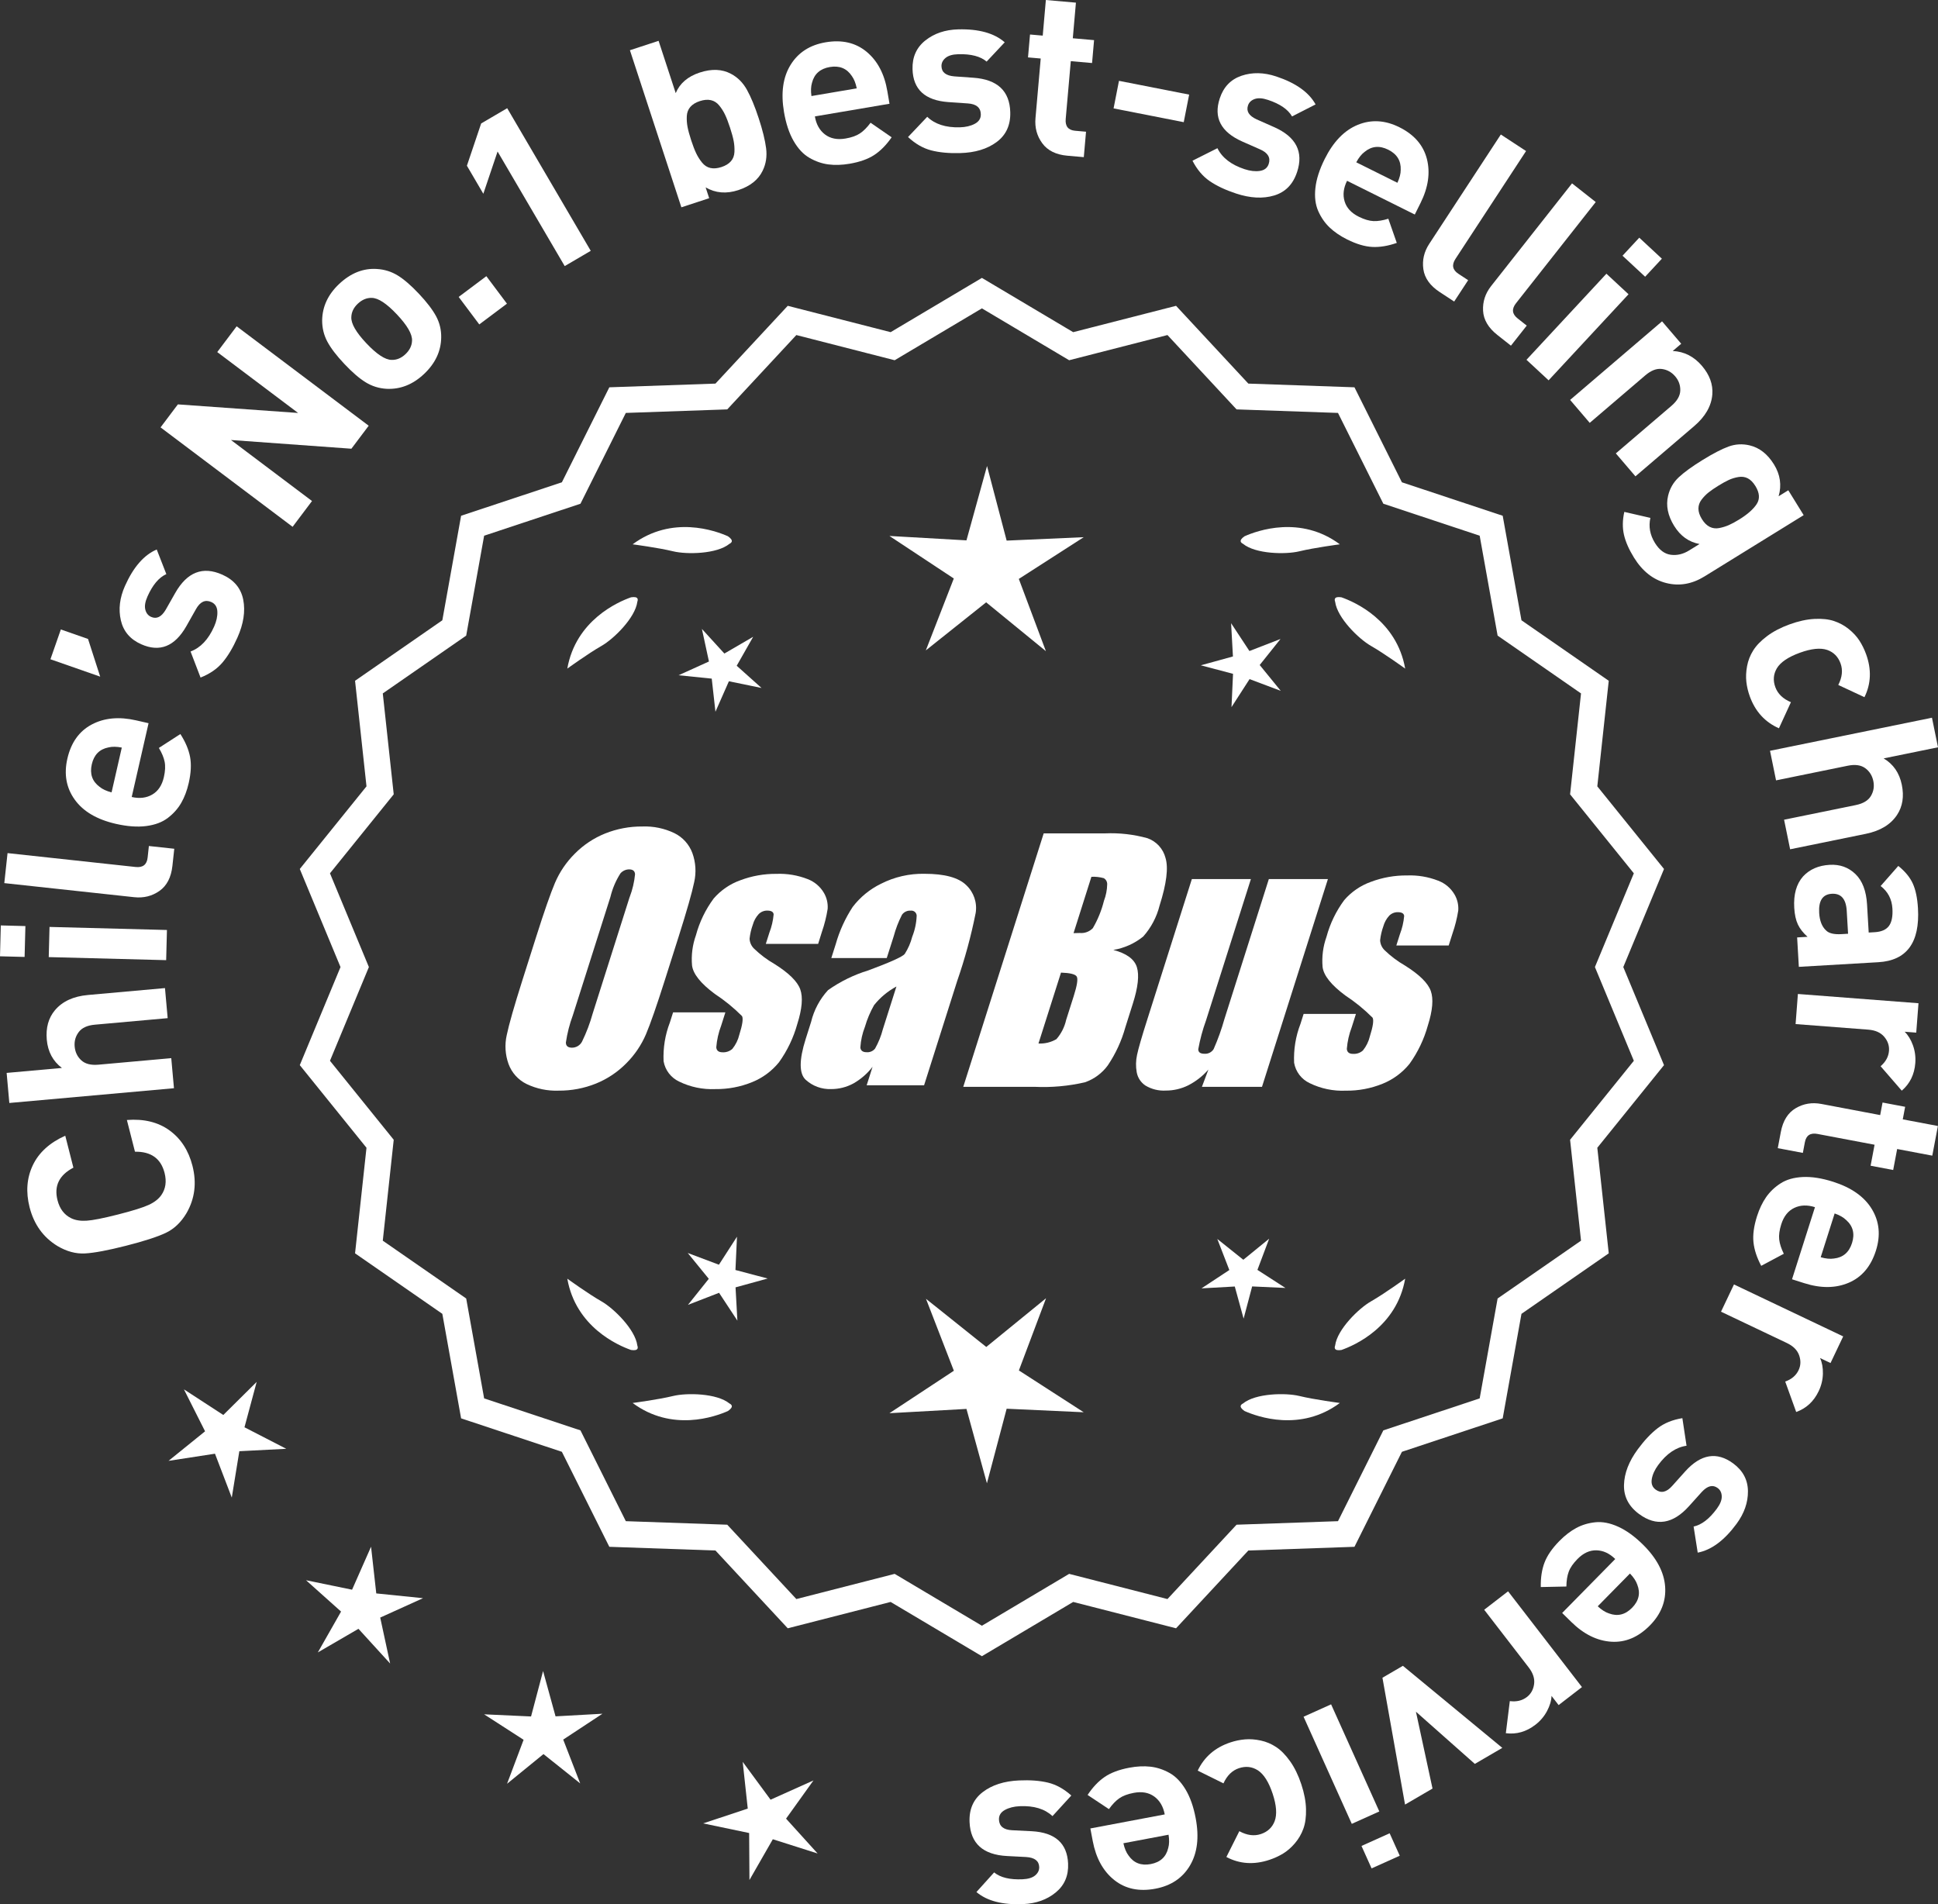 <?xml version="1.0" encoding="UTF-8"?>
<svg id="Layer_2" data-name="Layer 2" xmlns="http://www.w3.org/2000/svg" viewBox="0 0 308.889 303.491">
  <rect x="0" y="0" width="308.889" height="303.491" fill="#333333" stroke="none"/>
  <defs>
    <style>
      .cls-1 {
        fill: #fff;
      }
    </style>
  </defs>
  <g id="Layer_1-2" data-name="Layer 1">
    <g>
      <g>
        <polygon class="cls-1" points="40.912 220.241 35.593 225.514 29.315 221.429 32.686 228.117 26.861 232.825 34.264 231.686 36.942 238.681 38.146 231.289 45.626 230.903 38.967 227.474 40.912 220.241"/>
        <polygon class="cls-1" points="59.972 253.953 59.14 246.51 56.115 253.362 48.778 251.852 54.36 256.847 50.658 263.358 57.133 259.593 62.181 265.127 60.601 257.804 67.423 254.713 59.972 253.953"/>
        <polygon class="cls-1" points="88.545 273.545 86.558 266.322 84.642 273.564 77.16 273.221 83.454 277.281 80.817 284.291 86.623 279.559 92.475 284.235 89.768 277.25 96.023 273.129 88.545 273.545"/>
        <polygon class="cls-1" points="125.287 289.85 129.651 283.762 122.817 286.829 118.376 280.797 119.181 288.245 112.072 290.605 119.403 292.14 119.451 299.631 123.177 293.133 130.315 295.402 125.287 289.85"/>
      </g>
      <g>
        <path class="cls-1" d="M156.501,263.333l-14.465-8.599-16.302,4.175-11.457-12.326-16.818-.586-7.52-15.055-15.972-5.301-2.974-16.563-13.831-9.586,1.813-16.73-10.57-13.094,6.453-15.542-6.453-15.542,10.57-13.094-1.813-16.73,13.831-9.586,2.974-16.563,15.972-5.301,7.52-15.055,16.818-.586,11.457-12.326,16.302,4.175,14.465-8.599,14.465,8.599,16.302-4.175,11.457,12.326,16.818.586,7.52,15.055,15.972,5.301,2.974,16.563,13.831,9.586-1.813,16.73,10.57,13.094-6.453,15.542,6.453,15.542-10.57,13.094,1.813,16.73-13.831,9.586-2.974,16.563-15.972,5.301-7.52,15.055-16.818.586-11.457,12.326-16.302-4.175-14.465,8.599ZM142.513,251.415l13.988,8.315,13.988-8.315,15.764,4.038,11.079-11.92,16.263-.567,7.272-14.558,15.445-5.126,2.876-16.017,13.375-9.27-1.753-16.179,10.222-12.662-6.24-15.029,6.24-15.029-10.222-12.662,1.753-16.178-13.375-9.27-2.876-16.017-15.445-5.126-7.272-14.558-16.263-.567-11.079-11.92-15.764,4.038-13.988-8.316-13.988,8.316-15.764-4.038-11.079,11.92-16.263.567-7.272,14.558-15.445,5.126-2.876,16.017-13.375,9.27,1.753,16.178-10.222,12.662,6.24,15.029-6.24,15.029,10.222,12.662-1.753,16.179,13.375,9.27,2.876,16.017,15.445,5.126,7.272,14.558,16.263.567,11.079,11.92,15.764-4.038Z"/>
        <path class="cls-1" d="M156.501,263.96l-14.549-8.648-16.396,4.199-11.522-12.397-16.915-.59-7.563-15.141-16.063-5.331-2.991-16.659-13.911-9.641,1.823-16.826-10.631-13.169,6.49-15.631-6.49-15.631,10.631-13.17-1.823-16.826,13.911-9.641,2.991-16.659,16.063-5.332,7.563-15.141,16.915-.59,11.522-12.397,16.396,4.199,14.549-8.648,14.548,8.648,16.396-4.199,11.522,12.397,16.915.59,7.563,15.141,16.063,5.332,2.991,16.659,13.911,9.641-1.823,16.826,10.631,13.17-6.49,15.631,6.49,15.631-10.631,13.169,1.823,16.826-13.911,9.641-2.991,16.659-16.063,5.331-7.563,15.141-16.915.59-11.522,12.397-16.396-4.199-14.548,8.648ZM142.119,254.156l14.383,8.55,14.382-8.55,16.209,4.151,11.391-12.255,16.722-.583,7.477-14.968,15.88-5.271,2.957-16.468,13.752-9.531-1.803-16.635,10.51-13.019-6.416-15.453,6.416-15.453-10.51-13.02,1.803-16.634-13.752-9.531-2.957-16.468-15.88-5.271-7.477-14.968-16.722-.583-11.391-12.255-16.209,4.151-14.382-8.55-14.383,8.55-16.208-4.151-11.392,12.255-16.721.583-7.477,14.968-15.88,5.271-2.957,16.468-13.751,9.531,1.803,16.634-10.51,13.02,6.416,15.453-6.416,15.453,10.51,13.019-1.803,16.635,13.751,9.531,2.957,16.468,15.88,5.271,7.477,14.968,16.721.583,11.392,12.255,16.208-4.151ZM156.501,260.357l-14.071-8.365-15.858,4.062-11.145-11.99-16.36-.57-7.315-14.645-15.536-5.156-2.893-16.112-13.455-9.325,1.764-16.274-10.282-12.737,6.277-15.119-6.277-15.119,10.282-12.737-1.764-16.274,13.455-9.325,2.893-16.112,15.536-5.156,7.315-14.645,16.36-.57,11.145-11.991,15.858,4.062,14.071-8.365,14.071,8.365,15.858-4.062,11.145,11.991,16.359.57,7.315,14.645,15.536,5.156,2.893,16.112,13.455,9.325-1.763,16.274,10.282,12.737-6.277,15.119,6.277,15.119-10.282,12.737,1.763,16.274-13.455,9.325-2.893,16.112-15.536,5.156-7.315,14.645-16.359.57-11.145,11.99-15.858-4.062-14.071,8.365ZM142.596,250.837l13.905,8.266,13.905-8.266,15.671,4.014,11.013-11.849,16.166-.563,7.229-14.472,15.354-5.096,2.858-15.922,13.295-9.214-1.743-16.083,10.161-12.587-6.203-14.94,6.203-14.94-10.161-12.587,1.743-16.083-13.295-9.214-2.858-15.922-15.354-5.096-7.229-14.472-16.166-.563-11.013-11.849-15.671,4.014-13.905-8.267-13.905,8.267-15.67-4.014-11.013,11.849-16.167.563-7.229,14.472-15.353,5.096-2.859,15.922-13.295,9.214,1.743,16.083-10.161,12.587,6.203,14.94-6.203,14.94,10.161,12.587-1.743,16.083,13.295,9.214,2.859,15.922,15.353,5.096,7.229,14.472,16.166.563,11.014,11.849,15.67-4.014Z"/>
      </g>
      <g>
        <polygon class="cls-1" points="117.221 202.408 117.464 197.102 114.586 201.566 109.615 199.695 112.97 203.812 109.655 207.961 114.608 206.042 117.529 210.477 117.235 205.174 122.356 203.766 117.221 202.408"/>
        <polygon class="cls-1" points="166.727 206.907 157.196 214.675 147.589 207 152.032 218.466 141.763 225.23 154.041 224.548 157.301 236.404 160.446 224.517 172.73 225.08 162.396 218.415 166.727 206.907"/>
        <polygon class="cls-1" points="200.415 202.39 202.286 197.419 198.169 200.775 194.019 197.46 195.938 202.412 191.503 205.334 196.806 205.039 198.214 210.16 199.573 205.026 204.878 205.269 200.415 202.39"/>
      </g>
      <g>
        <path class="cls-1" d="M198.116,223.684c-.197.099-.32.215-.359.348-.001.002-.003.003-.005.005.001 0.0.002.001.003.001-.063.227.115.505.606.846,2.043.909,8.925,3.375,15.191-1.283,0,0-4.07-.534-6.459-1.115-2.166-.527-6.98-.443-8.977,1.198Z"/>
        <path class="cls-1" d="M212.779,214.95c0.0.002-0.0.004-0.0.007.001-0.0.002-.001.003-.001.11.208.43.288,1.022.199,2.109-.742,8.805-3.676,10.161-11.365,0,0-3.325,2.407-5.461,3.625-1.936,1.104-5.378,4.471-5.703,7.036-.075.207-.085.376-.022.5Z"/>
      </g>
      <g>
        <path class="cls-1" d="M116.269,223.684c.197.099.32.215.359.348.001.002.003.003.005.005-.001 0-.002.001-.003.001.063.227-.115.505-.606.846-2.043.909-8.925,3.375-15.191-1.283,0,0,4.07-.534,6.459-1.115,2.166-.527,6.98-.443,8.977,1.198Z"/>
        <path class="cls-1" d="M101.605,214.95c-0.0.002 0.0.004 0.0.007-.001-0-.002-.001-.003-.001-.11.208-.43.288-1.022.199-2.109-.742-8.805-3.676-10.161-11.365,0,0,3.325,2.407,5.461,3.625,1.936,1.104,5.378,4.471,5.703,7.036.075.207.085.376.022.5Z"/>
      </g>
      <g>
        <path class="cls-1" d="M116.269,86.668c.197-.099.32-.215.359-.348.001-.002.003-.003.005-.005-.001-0-.002-.001-.003-.001.063-.227-.115-.505-.606-.846-2.043-.909-8.925-3.375-15.191,1.283,0,0,4.07.534,6.459,1.115,2.166.527,6.98.443,8.977-1.198Z"/>
        <path class="cls-1" d="M101.605,95.401c-0-.002 0-.004 0-.007-.001 0-.002.001-.003.001-.11-.208-.43-.288-1.022-.199-2.109.742-8.805,3.676-10.161,11.365,0,0,3.325-2.407,5.461-3.625,1.936-1.104,5.378-4.471,5.703-7.036.075-.207.085-.376.022-.5Z"/>
      </g>
      <g>
        <path class="cls-1" d="M198.116,86.668c-.197-.099-.32-.215-.359-.348-.001-.002-.003-.003-.005-.005.001-0.0.002-.001.003-.001-.063-.227.115-.505.606-.846,2.043-.909,8.925-3.375,15.191,1.283,0,0-4.07.534-6.459,1.115-2.166.527-6.98.443-8.977-1.198Z"/>
        <path class="cls-1" d="M212.779,95.401c0-.002-0-.004-0-.007.001 0.0.002.001.003.001.11-.208.43-.288,1.022-.199,2.109.742,8.805,3.676,10.161,11.365,0,0-3.325-2.407-5.461-3.625-1.936-1.104-5.378-4.471-5.703-7.036-.075-.207-.085-.376-.022-.5Z"/>
      </g>
      <g id="Group_4" data-name="Group 4">
        <g id="Group_1" data-name="Group 1">
          <path id="Path_1" data-name="Path 1" class="cls-1" d="M105.959,156.227c-1.287,4.058-2.289,6.932-3.006,8.623-.743,1.73-1.811,3.301-3.145,4.628-1.374,1.392-3.018,2.488-4.831,3.221-1.89.759-3.911,1.14-5.947,1.123-1.762.067-3.514-.296-5.104-1.059-1.333-.652-2.362-1.794-2.872-3.188-.534-1.48-.633-3.081-.285-4.615.343-1.661,1.174-4.572,2.493-8.734l2.193-6.911c1.287-4.058,2.289-6.932,3.006-8.623.743-1.73,1.811-3.301,3.145-4.628,1.374-1.392,3.018-2.488,4.831-3.221,1.89-.757,3.911-1.138,5.947-1.12,1.762-.067,3.514.296,5.104,1.059,1.332.654,2.36,1.796,2.872,3.189.534,1.48.633,3.082.285,4.616-.343,1.661-1.173,4.571-2.492,8.731l-2.194,6.909ZM100.368,142.953c.442-1.159.728-2.373.849-3.608-.025-.526-.342-.786-.951-.786-.528.006-1.028.236-1.375.634-.738,1.153-1.278,2.422-1.598,3.754l-5.99,18.863c-.521,1.405-.892,2.861-1.11,4.343,0,.552.337.824.98.824.663-.002,1.272-.367,1.586-.951.708-1.449,1.281-2.96,1.712-4.514l5.891-18.565.005.005Z"/>
          <path id="Path_2" data-name="Path 2" class="cls-1" d="M130.395,150.435h-8.337l.571-1.795c.36-.932.588-1.91.678-2.904-.032-.406-.374-.609-1.027-.609-.511-.005-1.002.199-1.36.563-.44.48-.76,1.059-.932,1.687-.261.721-.434,1.471-.516,2.234.027.588.273,1.145.692,1.559.987.957,2.09,1.787,3.283,2.47,2.283,1.433,3.65,2.78,4.102,4.039.45,1.262.298,3.1-.469,5.516-.606,2.188-1.593,4.253-2.916,6.099-1.134,1.403-2.607,2.494-4.28,3.17-1.866.76-3.866,1.137-5.881,1.11-1.989.089-3.969-.323-5.758-1.198-1.308-.611-2.234-1.824-2.479-3.246-.096-2.11.247-4.217,1.008-6.188l.507-1.598h8.334l-.665,2.097c-.426,1.113-.691,2.281-.786,3.469.038.533.375.799.995.799.573.035,1.136-.159,1.566-.539.535-.66.914-1.431,1.11-2.258.501-1.579.646-2.568.436-2.968-1.324-1.328-2.782-2.516-4.35-3.545-2.238-1.661-3.445-3.17-3.62-4.527-.144-1.635.068-3.281.622-4.825.569-2.111,1.53-4.096,2.831-5.852,1.142-1.318,2.605-2.319,4.247-2.904,1.841-.694,3.795-1.04,5.763-1.02,1.695-.065,3.385.22,4.965.837,1.093.416,2.01,1.195,2.597,2.206.446.77.652,1.655.589,2.543-.197,1.246-.505,2.473-.919,3.665l-.603,1.927v-.013Z"/>
          <path id="Path_3" data-name="Path 3" class="cls-1" d="M141.333,152.687h-8.832l.704-2.219c.594-2.102,1.506-4.101,2.703-5.929,1.19-1.558,2.727-2.818,4.489-3.678,2.159-1.102,4.557-1.651,6.981-1.598,3.183,0,5.391.602,6.626,1.807,1.207,1.138,1.77,2.801,1.503,4.439-.732,3.678-1.717,7.301-2.948,10.842l-5.275,16.619h-9.151l.939-2.948c-.833,1.085-1.877,1.991-3.069,2.663-1.084.587-2.299.892-3.532.888-1.495.057-2.952-.476-4.058-1.483-1.059-.989-1.059-3.155,0-6.499l.863-2.723c.457-1.89,1.387-3.633,2.701-5.066,1.961-1.384,4.13-2.445,6.425-3.145,3.5-1.3,5.432-2.171,5.795-2.614.543-.846.947-1.772,1.198-2.745.429-1.076.669-2.218.71-3.376-.029-.466-.43-.82-.895-.792-.018.001-.037.003-.055.005-.549-.041-1.079.21-1.395.66-.559,1.094-1.001,2.244-1.319,3.43l-1.105,3.462ZM142.877,157.226c-1.375.739-2.587,1.749-3.563,2.968-.617,1.087-1.105,2.242-1.452,3.442-.417,1.06-.665,2.179-.735,3.316.057.494.387.748,1.008.748.515.039,1.016-.18,1.337-.584.548-.968.966-2.005,1.243-3.082l2.162-6.809Z"/>
        </g>
        <g id="Group_3" data-name="Group 3">
          <path id="Path_7" data-name="Path 7" class="cls-1" d="M166.341,132.821h9.778c2.286-.102,4.574.159,6.778.773,1.417.502,2.491,1.676,2.866,3.132.482,1.573.169,4.102-.939,7.589-.458,1.832-1.352,3.527-2.606,4.939-1.376,1.117-3.019,1.855-4.768,2.143,2.092.552,3.341,1.458,3.747,2.732s.191,3.227-.647,5.852l-1.186,3.747c-.599,2.16-1.543,4.209-2.797,6.068-.911,1.247-2.181,2.187-3.64,2.694-2.64.61-5.352.853-8.059.723h-11.338l12.82-40.394h-.012ZM169.111,155.004l-3.594,11.305c1.003.055,2-.187,2.866-.697.763-.878,1.295-1.933,1.548-3.069l1.198-3.766c.552-1.731.712-2.779.481-3.145-.229-.368-1.059-.571-2.505-.622l.005-.007ZM173.955,139.736l-2.847,8.985c.425-.019.755-.025.989-.025.773.074,1.538-.207,2.08-.762.796-1.36,1.394-2.827,1.775-4.356.325-.849.501-1.747.519-2.656.007-.396-.201-.766-.545-.964-.638-.177-1.299-.25-1.96-.218l-.012-.003Z"/>
          <path id="Path_8" data-name="Path 8" class="cls-1" d="M211.65,140.106l-10.506,33.107h-9.574l1.034-2.752c-.9,1.034-1.989,1.886-3.208,2.511-1.107.552-2.327.839-3.563.837-1.145.071-2.284-.208-3.267-.799-.732-.487-1.233-1.252-1.389-2.118-.163-.914-.146-1.851.051-2.759.197-.957.742-2.86,1.649-5.7l7.089-22.332h9.409l-7.152,22.528c-.542,1.492-.956,3.028-1.236,4.59,0,.481.317.723.97.723.596.053,1.171-.237,1.483-.748.687-1.562,1.264-3.17,1.725-4.812l7.07-22.28h9.409l.005.004Z"/>
          <path id="Path_9" data-name="Path 9" class="cls-1" d="M230.892,150.688h-8.338l.571-1.795c.36-.932.588-1.91.678-2.904-.032-.406-.374-.609-1.027-.609-.511-.004-1.001.199-1.359.563-.44.48-.76,1.059-.932,1.687-.26.721-.432,1.47-.514,2.231.027.588.273,1.145.692,1.559.986.958,2.089,1.788,3.281,2.472,2.283,1.433,3.65,2.78,4.102,4.039.45,1.262.298,3.1-.469,5.516-.606,2.188-1.593,4.253-2.916,6.099-1.134,1.403-2.607,2.494-4.28,3.17-1.866.76-3.866,1.137-5.881,1.11-1.989.089-3.969-.323-5.758-1.198-1.308-.611-2.234-1.824-2.479-3.246-.096-2.11.247-4.217,1.008-6.188l.507-1.598h8.338l-.665,2.099c-.426,1.113-.691,2.281-.786,3.469.038.533.375.799.995.799.573.035,1.136-.159,1.566-.539.535-.66.914-1.431,1.11-2.258.501-1.579.646-2.568.436-2.968-1.324-1.328-2.782-2.516-4.35-3.545-2.238-1.661-3.445-3.17-3.62-4.527-.144-1.635.068-3.281.622-4.825.569-2.111,1.53-4.096,2.831-5.852,1.142-1.318,2.605-2.319,4.247-2.904,1.841-.694,3.795-1.04,5.763-1.02,1.695-.065,3.385.22,4.965.837,1.096.414,2.016,1.194,2.606,2.206.446.77.652,1.655.589,2.543-.197,1.246-.505,2.473-.919,3.665l-.609,1.921-.007-.009Z"/>
        </g>
      </g>
      <g>
        <path class="cls-1" d="M20.224,178.5c2.723-.21,4.989.346,6.802,1.665,1.812,1.32,3.029,3.199,3.65,5.637.694,2.725.38,5.236-.944,7.534-.872,1.47-1.974,2.52-3.301,3.151-1.329.631-3.439,1.315-6.332,2.052-2.892.737-5.072,1.146-6.54,1.228-1.469.082-2.938-.314-4.408-1.187-2.261-1.384-3.738-3.438-4.434-6.164-.621-2.438-.452-4.67.508-6.696.961-2.026,2.687-3.599,5.176-4.717l1.297,5.091c-2.268,1.189-3.113,2.918-2.533,5.189.347,1.362,1.061,2.313,2.138,2.853.673.338,1.503.476,2.492.415.991-.062,2.669-.394,5.035-.996,2.366-.604,3.999-1.115,4.896-1.534.9-.42,1.563-.939,1.99-1.557.689-.99.861-2.167.514-3.529-.585-2.294-2.156-3.421-4.718-3.38l-1.288-5.055Z"/>
        <path class="cls-1" d="M26.295,157.478l.429,4.791-11.607,1.041c-1.205.108-2.061.5-2.569,1.177-.509.677-.725,1.446-.648,2.306.079.885.429,1.615,1.051,2.19.621.576,1.534.81,2.737.702l11.608-1.041.431,4.791-26.24,2.352-.429-4.791,8.808-.79c-1.435-1.084-2.237-2.585-2.41-4.502-.168-1.892.262-3.453,1.29-4.685,1.185-1.418,2.945-2.233,5.279-2.442l12.271-1.1Z"/>
        <path class="cls-1" d="M4.049,147.594l-.128,4.919-3.921-.102.128-4.92,3.921.103ZM26.609,148.218l-.125,4.808-18.716-.487.125-4.808,18.716.487Z"/>
        <path class="cls-1" d="M27.777,135.27l-.296,2.723c-.199,1.839-.889,3.172-2.069,4-1.183.827-2.521,1.16-4.017.998l-20.71-2.244.518-4.782,20.417,2.212c1.151.125,1.789-.376,1.911-1.504l.199-1.84,4.047.438Z"/>
        <path class="cls-1" d="M23.679,115.262l-2.687,11.759c1.251.286,2.343.155,3.278-.39.935-.545,1.549-1.468,1.846-2.766.22-.962.261-1.781.124-2.458-.136-.676-.442-1.411-.92-2.203l3.428-2.215c.804,1.246,1.318,2.458,1.543,3.635.224,1.177.152,2.572-.215,4.183-.275,1.203-.674,2.256-1.197,3.162-.522.905-1.229,1.699-2.119,2.381-.89.683-2.038,1.116-3.447,1.3-1.408.185-3.025.067-4.854-.35-3.006-.687-5.187-1.969-6.541-3.847-1.355-1.878-1.749-4.055-1.184-6.533.588-2.573,1.883-4.39,3.883-5.451,2.001-1.061,4.36-1.281,7.077-.661l1.984.453ZM19.413,119.146c-.822-.163-1.529-.172-2.118-.029-1.432.281-2.318,1.179-2.664,2.693-.348,1.516.062,2.71,1.23,3.583.469.386,1.109.685,1.922.895l1.63-7.142Z"/>
        <path class="cls-1" d="M14.031,101.834l1.938,6.007-7.929-2.77,1.658-4.75,4.333,1.513Z"/>
        <path class="cls-1" d="M35.427,91.584c1.872.834,2.983,2.167,3.342,4.0.357,1.834.049,3.844-.925,6.029-.723,1.622-1.514,2.944-2.375,3.965-.859,1.021-2.028,1.824-3.504,2.408l-1.593-4.153c1.586-.589,2.836-1.909,3.751-3.959.381-.856.556-1.656.521-2.4-.031-.744-.353-1.251-.961-1.522-.969-.432-1.786-.053-2.451,1.136l-1.535,2.718c-1.845,3.229-4.242,4.186-7.194,2.87-1.758-.783-2.836-2.055-3.241-3.815-.404-1.76-.185-3.586.659-5.479,1.336-2.996,3.022-4.932,5.06-5.806l1.531,3.924c-1.18.527-2.181,1.715-3.005,3.562-.371.834-.486,1.532-.346,2.094.142.563.447.949.921,1.16.879.392,1.657.01,2.334-1.146l1.506-2.651c1.894-3.341,4.396-4.32,7.505-2.934Z"/>
        <path class="cls-1" d="M58.766,67.849l-2.76,3.666-19.194-1.389,12.919,9.725-3.094,4.109-21.046-15.845,2.759-3.666,19.164,1.367-12.888-9.703,3.093-4.108,21.047,15.845Z"/>
        <path class="cls-1" d="M66.759,46.81c1.27,1.346,2.184,2.543,2.748,3.589.562,1.046.833,2.172.814,3.375-.029,2.198-.943,4.143-2.738,5.833-1.777,1.675-3.764,2.462-5.959,2.362-1.221-.071-2.335-.418-3.346-1.042-1.012-.623-2.142-1.599-3.395-2.928-1.252-1.329-2.155-2.511-2.708-3.548-.554-1.037-.83-2.167-.829-3.388.031-2.198.935-4.134,2.712-5.809,1.831-1.725,3.827-2.521,5.986-2.387,1.22.071,2.33.414,3.332,1.028,1.004.614,2.131,1.586,3.382,2.914ZM63.259,50.108c-1.641-1.741-2.976-2.619-4.005-2.632-.803-.023-1.545.286-2.227.928-.665.626-1.008,1.34-1.032,2.142-.048,1.028.749,2.413,2.39,4.154,1.657,1.759,3.002,2.646,4.03,2.658.803.024,1.534-.277,2.2-.903.681-.643,1.034-1.365,1.058-2.167.049-1.028-.757-2.421-2.414-4.181Z"/>
        <path class="cls-1" d="M80.8,48.398l-4.411,3.306-3.284-4.382,4.412-3.306,3.283,4.382Z"/>
        <path class="cls-1" d="M94.155,39.977l-4.149,2.432-10.699-18.261-2.272,6.734-2.618-4.469,2.272-6.735,4.15-2.432,13.316,22.73Z"/>
        <path class="cls-1" d="M120.925,18.839c.622,1.899,1.016,3.497,1.182,4.792.164,1.296-.019,2.485-.546,3.566-.692,1.447-1.989,2.482-3.888,3.104-1.899.622-3.635.477-5.205-.436l.564,1.723-4.431,1.452-8.202-25.035,4.57-1.498,2.73,8.334c.656-1.564,1.933-2.658,3.831-3.28s3.557-.555,4.972.201c1.065.56,1.915,1.41,2.55,2.552.634,1.143,1.259,2.651,1.872,4.526ZM116.935,22.464c-.11-.573-.304-1.283-.581-2.126-.275-.844-.539-1.53-.79-2.058-.251-.527-.561-1.017-.929-1.467-.368-.45-.812-.733-1.329-.85-.52-.115-1.105-.065-1.763.149-.656.215-1.158.522-1.508.922-.349.4-.539.891-.569,1.471-.03.581.011,1.159.12,1.732.11.574.305,1.283.58,2.127.276.844.54,1.53.791,2.057.251.528.562,1.023.935,1.485.371.462.816.751,1.335.867.518.116,1.105.066,1.762-.149.655-.215,1.159-.521,1.508-.922.35-.399.536-.896.563-1.489.026-.593-.016-1.176-.125-1.75Z"/>
        <path class="cls-1" d="M141.773,16.535l-11.892,2.019c.214,1.265.753,2.224,1.613,2.878.863.654,1.951.87,3.264.647.972-.165,1.745-.44,2.317-.825.573-.385,1.135-.949,1.683-1.693l3.359,2.319c-.844,1.22-1.768,2.158-2.77,2.816-1.001.658-2.316,1.125-3.945,1.402-1.217.206-2.342.241-3.38.104-1.035-.137-2.039-.485-3.01-1.047-.973-.56-1.812-1.456-2.521-2.687-.709-1.23-1.22-2.77-1.535-4.618-.516-3.04-.166-5.545,1.052-7.515,1.217-1.971,3.077-3.168,5.582-3.594,2.601-.441,4.776.059,6.521,1.501,1.746,1.443,2.853,3.538,3.318,6.286l.342,2.006ZM136.553,14.082c-.164-.822-.426-1.479-.784-1.969-.807-1.214-1.976-1.691-3.508-1.431-1.532.26-2.479,1.097-2.84,2.509-.177.581-.206,1.287-.091,2.117l7.223-1.226Z"/>
        <path class="cls-1" d="M161.021,17.897c.054,2.047-.671,3.626-2.171,4.739-1.501,1.113-3.447,1.7-5.839,1.763-1.776.047-3.31-.099-4.601-.435-1.292-.336-2.521-1.044-3.683-2.125l3.062-3.226c1.215,1.177,2.944,1.736,5.188,1.678.938-.024,1.734-.212,2.392-.562.656-.35.976-.858.959-1.524-.028-1.06-.723-1.634-2.081-1.722l-3.114-.214c-3.709-.273-5.605-2.024-5.689-5.255-.052-1.923.632-3.446,2.046-4.569,1.413-1.123,3.156-1.711,5.229-1.765,3.278-.086,5.753.603,7.419,2.063l-2.881,3.073c-.984-.837-2.487-1.23-4.51-1.177-.912.024-1.592.221-2.038.59-.447.37-.664.813-.65,1.331.025.961.705,1.499,2.042,1.612l3.039.217c3.833.27,5.793,2.106,5.882,5.509Z"/>
        <path class="cls-1" d="M172.742,25.045l-2.618-.229c-1.818-.16-3.152-.821-4.003-1.986-.853-1.164-1.212-2.496-1.08-3.995l.835-9.509-2.026-.178.32-3.649,2.027.178.498-5.676,4.792.421-.498,5.676,3.39.298-.32,3.649-3.39-.298-.811,9.215c-.102,1.155.401,1.78,1.506,1.878l1.733.152-.355,4.054Z"/>
        <path class="cls-1" d="M188.671,19.471l-11.183-2.195.862-4.393,11.183,2.195-.862,4.393Z"/>
        <path class="cls-1" d="M206.729,27.436c-.644,1.943-1.859,3.184-3.649,3.721-1.789.537-3.819.43-6.091-.323-1.686-.559-3.079-1.216-4.179-1.971-1.102-.755-2.017-1.837-2.744-3.248l3.975-1.996c.743,1.52,2.181,2.633,4.311,3.339.891.295,1.703.389,2.44.283.737-.107,1.211-.476,1.42-1.108.333-1.006-.125-1.782-1.373-2.326l-2.856-1.259c-3.396-1.515-4.586-3.806-3.568-6.874.605-1.827,1.764-3.027,3.475-3.604,1.711-.576,3.55-.538,5.517.114,3.114,1.032,5.208,2.519,6.279,4.459l-3.753,1.914c-.642-1.122-1.922-2.001-3.843-2.638-.866-.287-1.571-.332-2.116-.137-.547.196-.901.54-1.063,1.031-.303.913.154,1.649,1.372,2.209l2.787,1.235c3.512,1.554,4.733,3.947,3.661,7.178Z"/>
        <path class="cls-1" d="M225.499,34.19l-10.798-5.375c-.572,1.149-.702,2.241-.391,3.277.31,1.037,1.062,1.852,2.254,2.445.884.439,1.67.673,2.359.699.688.027,1.476-.099,2.356-.376l1.348,3.853c-1.4.488-2.699.702-3.896.644-1.197-.059-2.535-.457-4.015-1.193-1.104-.55-2.035-1.186-2.792-1.906s-1.362-1.594-1.815-2.62c-.456-1.025-.606-2.244-.454-3.656.151-1.413.646-2.958,1.481-4.636,1.374-2.76,3.133-4.578,5.277-5.453,2.144-.875,4.353-.747,6.627.385,2.363,1.176,3.825,2.862,4.387,5.056.561,2.195.219,4.54-1.022,7.034l-.907,1.822ZM222.727,29.132c.352-.761.527-1.446.526-2.052.063-1.457-.6-2.531-1.991-3.223-1.392-.693-2.648-.575-3.771.354-.486.365-.927.917-1.322,1.657l6.559,3.265Z"/>
        <path class="cls-1" d="M231.774,48.059l-2.289-1.5c-1.548-1.013-2.423-2.234-2.623-3.662s.113-2.772.937-4.031l11.411-17.428,4.023,2.635-11.248,17.18c-.636.971-.478,1.766.471,2.388l1.548,1.013-2.229,3.405Z"/>
        <path class="cls-1" d="M240.821,55.091l-2.149-1.694c-1.453-1.145-2.218-2.438-2.292-3.878s.354-2.751,1.286-3.933l12.893-16.362,3.777,2.977-12.709,16.13c-.718.911-.631,1.717.261,2.419l1.453,1.145-2.52,3.197Z"/>
        <path class="cls-1" d="M246.824,60.615l-3.525-3.273,12.741-13.718,3.524,3.273-12.74,13.718ZM262.211,44.104l-3.605-3.349,2.669-2.874,3.605,3.349-2.669,2.874Z"/>
        <path class="cls-1" d="M260.666,75.916l-3.126-3.656,8.859-7.573c.918-.785,1.389-1.601,1.412-2.448.022-.847-.247-1.599-.808-2.255-.577-.675-1.286-1.067-2.125-1.177-.841-.109-1.72.229-2.639,1.014l-8.859,7.573-3.125-3.656,14.652-12.525,3.054,3.571-1.351,1.154c1.83.091,3.378.877,4.645,2.358,1.234,1.444,1.788,2.966,1.664,4.565-.146,1.843-1.107,3.526-2.889,5.049l-9.365,8.006Z"/>
        <path class="cls-1" d="M271.678,91.864c-1.993,1.231-4.031,1.583-6.11,1.056-2.079-.527-3.794-1.882-5.143-4.064-.804-1.301-1.333-2.511-1.589-3.628-.255-1.118-.237-2.333.055-3.644l4.156.955c-.309,1.379-.067,2.708.724,3.989.701,1.133,1.547,1.763,2.538,1.89.991.127,1.96-.101,2.904-.685l1.667-1.03c-1.7-.312-3.049-1.276-4.047-2.892-1.011-1.637-1.333-3.237-.964-4.798.272-1.154.836-2.132,1.688-2.935.854-.803,2.119-1.722,3.798-2.759,1.68-1.037,3.062-1.754,4.151-2.151,1.088-.397,2.209-.459,3.364-.187,1.561.369,2.854,1.382,3.879,3.041.998,1.615,1.244,3.305.738,5.067l1.542-.953,2.45,3.966-15.802,9.762ZM277.207,82.793c1.322-.817,2.252-1.637,2.786-2.46.535-.823.466-1.781-.208-2.872-.362-.588-.769-.997-1.215-1.228-.448-.231-.946-.3-1.497-.206-.553.094-1.063.25-1.536.47-.474.22-1.024.524-1.654.913s-1.149.746-1.558,1.07c-.407.325-.781.707-1.117,1.147-.337.44-.505.92-.502,1.441.002.521.186,1.074.55,1.662.362.587.774 1,1.24,1.234.464.235.968.3,1.512.196.545-.104,1.057-.261,1.536-.471.48-.209,1.034-.508,1.663-.897Z"/>
        <path class="cls-1" d="M283.539,116.073c-2.22-.978-3.768-2.671-4.645-5.082-.279-.765-.462-1.539-.55-2.32-.088-.782-.05-1.616.114-2.502.162-.886.489-1.72.979-2.502.488-.782,1.223-1.542,2.202-2.278.979-.737,2.175-1.362,3.59-1.877,1.413-.514,2.731-.804,3.956-.869,1.223-.064,2.268.047,3.134.336.866.288,1.652.718,2.358,1.288s1.271,1.185,1.694,1.844c.424.66.774,1.372,1.053,2.137.886,2.434.8,4.722-.257,6.866l-4.173-1.946c.629-1.227.75-2.374.362-3.439-.388-1.066-1.095-1.781-2.118-2.143-1.079-.369-2.534-.22-4.365.446-1.855.675-3.078,1.5-3.667,2.476-.552.935-.634,1.937-.246,3.003.389,1.066,1.217,1.867,2.488,2.402l-1.911,4.16Z"/>
        <path class="cls-1" d="M285.32,135.356l-.963-4.713,11.42-2.332c1.184-.242,1.99-.727,2.422-1.457.43-.73.558-1.518.385-2.364-.177-.87-.607-1.557-1.288-2.059-.683-.502-1.615-.633-2.799-.392l-11.42,2.332-.962-4.713,25.812-5.27.961,4.713-8.664,1.769c1.547.917,2.513,2.319,2.897,4.205.38,1.861.127,3.46-.757,4.799-1.02,1.542-2.677,2.548-4.974,3.017l-12.071,2.465Z"/>
        <path class="cls-1" d="M286.71,154.094l-.273-4.691,1.662-.097c-.703-.626-1.218-1.281-1.542-1.967-.323-.686-.517-1.57-.581-2.653-.125-2.142.346-3.813,1.412-5.012,1.047-1.124,2.456-1.737,4.229-1.841,1.625-.095,2.993.394,4.107,1.465,1.111,1.071,1.73,2.691,1.858,4.858l.261,4.469.96-.056c1.059-.062,1.812-.39,2.259-.984.447-.595.635-1.52.562-2.776-.088-1.502-.714-2.701-1.878-3.597l2.815-3.203c1.088.875,1.859,1.812,2.313,2.812.452.998.728,2.311.822,3.936.319,5.466-1.787,8.333-6.317,8.597l-12.67.739ZM293.522,148.878l1.034-.061-.214-3.656c-.111-1.897-.904-2.801-2.383-2.715-1.452.084-2.122,1.1-2.009,3.045.074,1.256.438,2.186,1.09,2.79.447.468,1.273.667,2.481.597Z"/>
        <path class="cls-1" d="M303.114,173.827l-3.375-3.896c.821-.704,1.268-1.523,1.339-2.458.063-.812-.188-1.555-.756-2.229-.568-.674-1.417-1.055-2.547-1.142l-11.584-.889.367-4.796,19.221,1.475-.359,4.685-1.845-.142c.553.537.991,1.257,1.319,2.161.326.903.451,1.847.377,2.831-.141,1.82-.859,3.286-2.157,4.399Z"/>
        <path class="cls-1" d="M283.351,182.989l.487-2.581c.34-1.794,1.131-3.057,2.374-3.788,1.243-.731,2.604-.957,4.082-.677l9.379,1.774.378-2,3.601.681-.379,2,5.599,1.059-.895,4.727-5.598-1.059-.634,3.345-3.598-.681.632-3.345-9.088-1.719c-1.14-.216-1.813.222-2.019,1.312l-.323,1.708-3.999-.756Z"/>
        <path class="cls-1" d="M285.621,203.89l3.658-11.495c-1.225-.389-2.322-.35-3.299.116-.978.466-1.667,1.333-2.071,2.603-.299.939-.408,1.753-.329,2.438.079.685.325,1.442.733,2.271l-3.601,1.922c-.697-1.309-1.108-2.56-1.233-3.751-.126-1.192.062-2.576.562-4.15.375-1.175.86-2.192,1.456-3.051.598-.858,1.367-1.591,2.311-2.196.943-.606,2.124-.942,3.543-1.008s3.021.185,4.808.753c2.939.935,5.005,2.394,6.198,4.379,1.194,1.984,1.405,4.187.635,6.608-.8,2.515-2.241,4.218-4.324,5.108-2.082.891-4.451.914-7.107.068l-1.939-.617ZM290.195,200.375c.807.23,1.51.299,2.108.205,1.45-.161,2.41-.981,2.88-2.462.473-1.481.162-2.706-.927-3.673-.436-.423-1.048-.774-1.84-1.051l-2.222,6.981Z"/>
        <path class="cls-1" d="M286.287,225.036l-1.75-4.848c1.019-.363,1.729-.967,2.132-1.813.35-.735.381-1.519.095-2.352-.287-.833-.943-1.493-1.967-1.98l-10.492-4.99,2.065-4.343,17.408,8.28-2.018,4.243-1.671-.794c.323.7.475,1.53.455,2.49-.021.959-.242,1.886-.666,2.777-.783,1.648-1.981,2.758-3.592,3.331Z"/>
        <path class="cls-1" d="M261.246,241.299c-1.647-1.216-2.45-2.757-2.405-4.624.045-1.868.776-3.765,2.196-5.69,1.054-1.429,2.111-2.551,3.169-3.363,1.06-.813,2.374-1.347,3.94-1.601l.664,4.398c-1.676.235-3.181,1.256-4.512,3.063-.557.754-.897,1.499-1.024,2.232-.129.733.076,1.298.612,1.693.853.629,1.731.435,2.636-.584l2.084-2.325c2.494-2.759,5.041-3.179,7.643-1.261,1.547,1.142,2.329,2.615,2.348,4.421.017,1.805-.59,3.542-1.82,5.209-1.946,2.64-4.009,4.169-6.186,4.586l-.654-4.161c1.265-.262,2.498-1.207,3.699-2.834.54-.735.803-1.392.786-1.972s-.234-1.022-.65-1.33c-.774-.571-1.616-.364-2.527.62l-2.038,2.266c-2.567,2.857-5.221,3.276-7.96,1.256Z"/>
        <path class="cls-1" d="M248.985,257.071l8.46-8.598c-.914-.9-1.913-1.363-2.995-1.389-1.081-.026-2.088.436-3.022,1.385-.692.703-1.158,1.378-1.396,2.026-.24.647-.364,1.433-.373,2.358l-4.081.085c-.029-1.482.169-2.784.596-3.903.427-1.12,1.22-2.269,2.379-3.447.866-.879,1.759-1.567,2.678-2.062.921-.496,1.938-.801,3.055-.915,1.115-.114,2.32.121,3.615.703,1.297.583,2.611,1.531,3.949,2.846,2.197,2.163,3.38,4.398,3.547,6.708.167,2.31-.641,4.37-2.422,6.181-1.852,1.881-3.907,2.749-6.166,2.601-2.261-.147-4.385-1.198-6.372-3.153l-1.45-1.427ZM254.654,256.004c.615.57,1.213.949,1.788,1.136,1.366.512,2.593.215,3.683-.893s1.367-2.34.833-3.696c-.195-.575-.585-1.165-1.165-1.77l-5.139,5.223Z"/>
        <path class="cls-1" d="M240.008,276.231l.634-5.115c1.072.138,1.979-.079,2.722-.651.645-.497,1.026-1.182,1.148-2.054.121-.873-.164-1.758-.857-2.656l-7.097-9.199,3.808-2.938,11.775,15.263-3.72,2.87-1.13-1.465c-.029.77-.271,1.579-.723,2.426-.452.847-1.068,1.572-1.85,2.175-1.444,1.115-3.017,1.563-4.711,1.345Z"/>
        <path class="cls-1" d="M223.942,287.605l-3.601-20.213,3.261-1.9,15.845,13.078-4.38,2.552-9.389-8.318,2.644,12.25-4.38,2.552Z"/>
        <path class="cls-1" d="M207.771,273.606l4.387-1.975,7.685,17.072-4.387,1.975-7.685-17.072ZM217.002,294.202l4.487-2.02,1.61,3.576-4.487,2.02-1.61-3.576Z"/>
        <path class="cls-1" d="M190.899,282.194c1.041-2.19,2.778-3.689,5.212-4.497.772-.257,1.552-.417,2.336-.482.783-.065,1.616-.004,2.497.185.882.188,1.706.539,2.474,1.051.768.511,1.506,1.267,2.215,2.267.707.999,1.3,2.212,1.772,3.641.475,1.428.726,2.754.755,3.979.03,1.224-.111,2.266-.425,3.124-.312.857-.765,1.631-1.354,2.321-.59.689-1.221,1.236-1.892,1.641-.671.404-1.393.735-2.166.992-2.459.815-4.744.664-6.855-.454l2.064-4.116c1.208.665,2.352.818,3.428.461,1.077-.357,1.811-1.043,2.202-2.056.4-1.068.292-2.527-.321-4.376-.622-1.873-1.411-3.118-2.37-3.736-.92-.579-1.918-.689-2.996-.332-1.075.357-1.899,1.163-2.472,2.419l-4.104-2.03Z"/>
        <path class="cls-1" d="M173.788,291.412l11.854-2.237c-.238-1.261-.794-2.21-1.667-2.848-.874-.639-1.965-.834-3.275-.587-.969.183-1.735.472-2.302.867-.565.396-1.115.97-1.651,1.724l-3.4-2.258c.821-1.234,1.728-2.189,2.716-2.866.989-.676,2.297-1.168,3.92-1.474,1.213-.229,2.338-.284,3.376-.167,1.039.118,2.05.447,3.03.991.981.542,1.838,1.423,2.57,2.64.731,1.217,1.271,2.747,1.618,4.589.572,3.03.268,5.541-.912,7.534-1.18,1.992-3.02,3.224-5.516,3.695-2.594.489-4.776.029-6.549-1.381-1.771-1.411-2.916-3.485-3.434-6.224l-.378-2ZM179.053,293.77c.18.819.454,1.47.82,1.954.829,1.199,2.008,1.654,3.535,1.366,1.525-.288,2.457-1.142,2.792-2.56.166-.584.184-1.291.052-2.119l-7.199,1.359Z"/>
        <path class="cls-1" d="M154.535,290.411c-.092-2.046.603-3.638,2.081-4.779,1.48-1.141,3.415-1.765,5.806-1.873,1.773-.08,3.311.036,4.608.348s2.538.997,3.722,2.055l-3.001,3.283c-1.236-1.155-2.977-1.681-5.22-1.58-.935.042-1.729.245-2.379.607-.65.363-.961.876-.931,1.542.047,1.059.752,1.62,2.112,1.683l3.118.156c3.713.203,5.642,1.918,5.787,5.147.086,1.922-.565,3.457-1.959,4.606-1.393,1.149-3.124,1.771-5.194,1.863-3.277.148-5.763-.494-7.456-1.923l2.821-3.127c1,.819,2.511,1.183,4.531,1.092.912-.041,1.588-.251,2.026-.628.44-.378.648-.826.626-1.343-.044-.961-.734-1.486-2.072-1.574l-3.043-.159c-3.837-.198-5.831-1.997-5.984-5.397Z"/>
      </g>
      <g>
        <polygon class="cls-1" points="200.778 105.988 204.093 101.839 199.14 103.757 196.219 99.322 196.513 104.625 191.392 106.034 196.527 107.392 196.284 112.698 199.162 108.234 204.133 110.105 200.778 105.988"/>
        <polygon class="cls-1" points="120.045 101.489 115.454 104.159 111.874 100.235 112.995 105.427 108.157 107.619 113.441 108.157 114.031 113.436 116.176 108.577 121.378 109.647 117.42 106.106 120.045 101.489"/>
        <polygon class="cls-1" points="160.445 86.16 157.318 74.268 154.04 86.12 141.764 85.42 152.022 92.199 147.562 103.658 157.18 95.997 166.701 103.78 162.386 92.265 172.73 85.616 160.445 86.16"/>
      </g>
    </g>
  </g>
</svg>